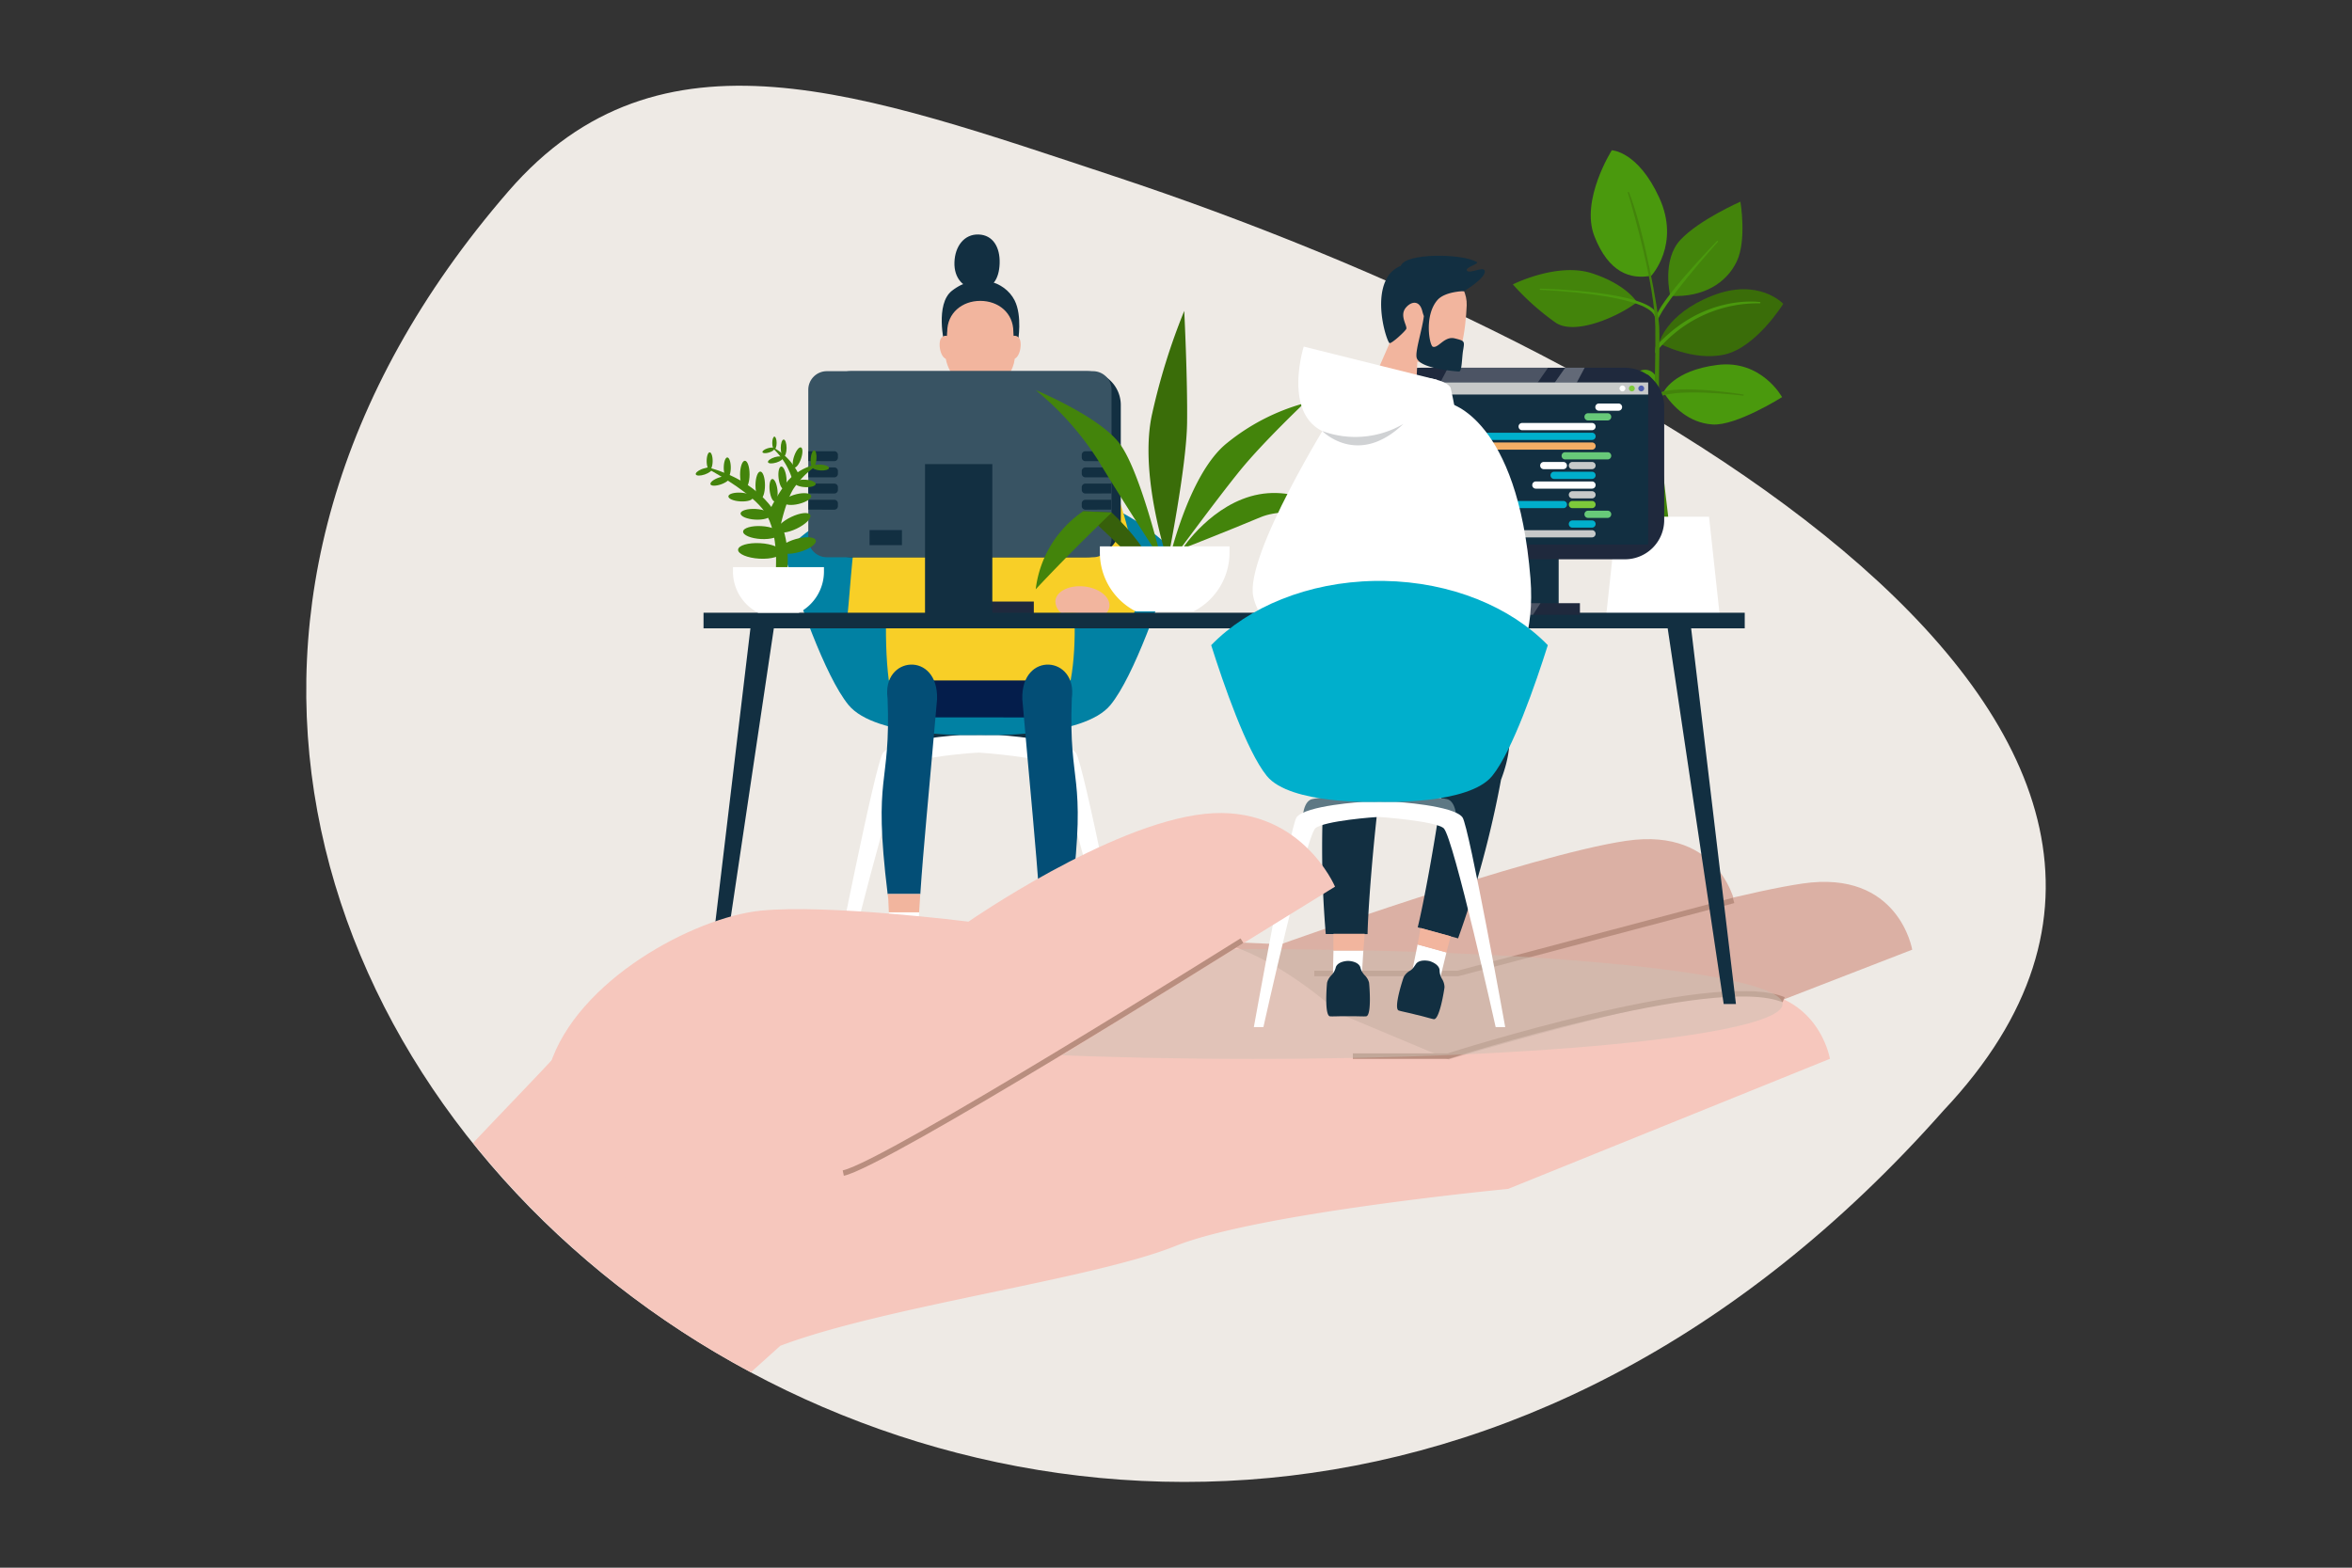 <svg xmlns="http://www.w3.org/2000/svg" xmlns:xlink="http://www.w3.org/1999/xlink" width="384" height="256" viewBox="0 0 384 256"><rect x="0" y="0" width="384" height="256" fill="#333333" stroke="none"/><defs><style>.a{fill:none;}.b{fill:#eeeae5;}.c{fill:#dbb0a4;}.d{fill:#f6c7bd;}.e{fill:#b98e7f;}.f{opacity:0.5;}.g{clip-path:url(#a);}.h{fill:#cbc0b3;}.i{fill:#4a990d;}.j{fill:#43840b;}.k{fill:#3a6d09;}.l{fill:#fff;}.m{fill:#122f41;}.n{fill:#0181a3;}.o{fill:#041d4b;}.p{fill:#f8cf27;}.q{fill:#f2b59e;}.r{fill:#034e76;}.s{fill:#ef5c00;}.t{fill:#385363;}.u{fill:#1f293d;}.v{fill:#37600b;}.w{opacity:0.3;}.x{clip-path:url(#b);}.y{opacity:0.2;}.z{clip-path:url(#c);}.aa{fill:#c7c9c9;}.ab{fill:#4e5eaf;}.ac{fill:#7dc93a;}.ad{fill:#67c979;}.ae{fill:#00afcc;}.af{fill:#f4ae65;}.ag{clip-path:url(#d);}.ah{clip-path:url(#e);}.ai{fill:#151c28;}.aj{fill:#5e7884;}</style><clipPath id="a"><rect class="a" width="173.002" height="17.922"/></clipPath><clipPath id="b"><rect class="a" width="25.189" height="31.279"/></clipPath><clipPath id="c"><rect class="a" width="27.192" height="31.279"/></clipPath><clipPath id="d"><rect class="a" width="6.03" height="1.9"/></clipPath><clipPath id="e"><rect class="a" width="13.228" height="3.494"/></clipPath></defs><g transform="translate(50 14)"><path class="b" d="M1423.047,903.143c24.694-28.489,57.783-16.041,99.033-2.388,85.541,28.319,193.936,90.286,135.265,152.5C1521.661,1206.692,1307.508,1036.432,1423.047,903.143Z" transform="translate(-1390.021 -885.929)"/><path class="c" d="M1443.754,1057.575c15.53-2.545,32.1-4.132,32.1-4.132l80.553-33.217s-2.172-13.109-17.913-10.8-56.393,16.894-56.393,16.894l-33.783-1.475s-13.449,34.19-4.559,32.727" transform="translate(-1322.989 -886.123)"/><path class="c" d="M1414.862,1062.564c15.53-2.549,32.1-4.134,32.1-4.134l80.547-31.219s-2.17-13.11-17.911-10.8-56.389,14.9-56.389,14.9l-33.791-1.474s-13.446,34.189-4.556,32.729" transform="translate(-1265.311 -886.132)"/><path class="d" d="M1475.412,1091.979c17.037-6.452,51.006-10.854,64.473-16.281s54.362-9.34,54.362-9.34l52.536-21.245s-2.168-13.112-17.882-10.8-44.354,10.908-44.354,10.908l-17.793-7.461s-12.272-11.561-23.226-12.233-67.63-1.677-75.717,1.277-14.411,1.795-24.528,12.6c-2.6,3.477-9.406,10.329-18.026,19.45a147.242,147.242,0,0,0,45.356,37.446Z" transform="translate(-1398.02 -886.213)"/><path class="e" d="M1432.713,1045.036h15.607l.067-.022c.432-.138,43.368-13.814,54.489-9.223l.344-.832c-4.818-1.989-15.567-1.041-31.95,2.818-11.651,2.744-22.15,6.06-23.09,6.359h-15.467Z" transform="translate(-1261.84 -886.122)"/><path class="e" d="M1440.958,1031.525h23.477l.057-.015,45.033-11.934-.231-.871-44.977,11.919h-23.359Z" transform="translate(-1276.377 -886.104)"/><g class="f" transform="translate(68.029 140.995)"><g class="g"><g transform="translate(0 0.001)"><path class="h" d="M1433.132,1036.076c0,4.949,38.728,8.961,86.5,8.961s86.5-4.012,86.5-8.961-38.728-8.961-86.5-8.961-86.5,4.012-86.5,8.961" transform="translate(-1433.132 -1027.115)"/></g></g></g><path class="i" d="M1461.828,916.948s4.777-5.12,1.291-12.735-7.746-7.746-7.746-7.746-5.164,8.14-2.84,14.048,5.833,7.1,9.3,6.433" transform="translate(-1242.22 -885.929)"/><path class="j" d="M1439.932,920.254s-1.427-5.856,1.655-9.154,9.8-6.24,9.8-6.24,1.057,6.259-.595,9.753-5.419,5.921-10.86,5.64" transform="translate(-1217.235 -885.929)"/><path class="i" d="M1443.748,924.793l-.167-.832c.1-2.454,9.624-12.28,10.037-12.725l.141.135c-.1.108-9.916,11.041-10.011,13.422" transform="translate(-1223.249 -885.929)"/><path class="j" d="M1477.117,921.28s-1.678-2.888-7.358-4.726-12.91,1.819-12.91,1.819a40.905,40.905,0,0,0,7.1,6.321c3.228,1.969,10.07-1.05,13.168-3.413" transform="translate(-1259.853 -885.929)"/><path class="i" d="M1472.335,923.593c-1.254-3.653-18.585-4.328-18.76-4.334l.007-.2c.72.026,17.821.428,19.119,4.207Z" transform="translate(-1252.168 -885.929)"/><path class="j" d="M1464.94,934.015c-2.809-2.475-6.584-1.182-8.391,2.363s-.9,10.24-.9,10.24,7.488-2.6,9.941-6.684,1.291-4.213-.646-5.92" transform="translate(-1248.295 -885.991)"/><path class="i" d="M1453.935,941.952l-.167-.1a51.524,51.524,0,0,1,3.141-4.7c2.386-3.145,4.341-4.754,5.809-4.783a1.991,1.991,0,0,1,1.757,1.071l-.146,1.185c-.409-.651-.889-1.526-1.512-1.526h0c-3.374.066-8.828,8.763-8.881,8.856" transform="translate(-1244.138 -885.989)"/><path class="i" d="M1433.13,936.048s1.549-3.545,8.779-4.464,10.586,5.254,10.586,5.254-7.488,4.726-11.361,4.464-6.455-2.888-8-5.252" transform="translate(-1211.545 -885.988)"/><path class="j" d="M1439.571,937.163l-.156-.592c2.3-2.109,14.005-.236,14.5-.155l-.031.194c-.121-.02-12.081-1.493-14.315.552" transform="translate(-1219.243 -885.991)"/><path class="k" d="M1432.937,927.976s1.033-4.726,8.65-7.746,11.618,1.313,11.618,1.313-4.389,7.089-9.553,8.271-10.715-1.838-10.715-1.838" transform="translate(-1212.062 -885.929)"/><path class="i" d="M1436.671,929.6l.057-1.035c7.817-8.72,17.031-7.315,17.124-7.3l-.023.2a21.311,21.311,0,0,0-17.158,8.135" transform="translate(-1216.439 -885.929)"/><path class="j" d="M1451.4,903.264c1.143,3.823,4.4,15.294,4.515,22.066.129,7.775-.645,25.1-.645,25.1l-.129,8.665h3.227s-1.6-12.566-1.808-17.188.129-13.7,0-16.573c-.119-2.644-2.555-16.1-4.946-22.019Z" transform="translate(-1235.661 -885.929)"/><path class="l" d="M1461.848,972.422h-18.516l1.734-16.025h15.045Z" transform="translate(-1231.086 -886.023)"/><path class="m" d="M1549.666,991.389s11.661-.576,13.289.31,1.478,4.651,1.478,4.651l-14.767-3.088Z" transform="translate(-1439.869 -886.063)"/><path class="m" d="M1579.021,991.389s-11.661-.576-13.289.31-1.478,4.651-1.478,4.651l14.767-3.088Z" transform="translate(-1469.016 -886.063)"/><path class="l" d="M1548.579,995.061c1.657-2.288,12.723-2.952,12.723-2.952h6.081s11.065.664,12.723,2.952c1.259,1.739,8.117,36.639,8.117,36.639h-1.815s-7.985-32.726-9.872-34.571c-1.664-1.41-12.222-2.141-12.222-2.141h0c-.8-.016-10.5.732-12.163,2.142-1.888,1.845-9.873,34.571-9.873,34.571h-1.815s6.857-34.9,8.117-36.639" transform="translate(-1454.435 -886.089)"/><path class="n" d="M1563.5,950.067h1.672c12.808.207,24.115,4.969,31.14,12.209-2.277,7.2-6.71,20.113-10.571,24.855-4.454,5.471-20.634,4.943-21.4,4.914-.771.029-16.951.556-21.4-4.914-3.861-4.742-8.294-17.658-10.571-24.855,7.025-7.24,18.332-12,31.14-12.209" transform="translate(-1454.424 -886.027)"/><path class="o" d="M1572.572,989.2l-17.4-.007s-6.371,3.486-3.6-14.031l25.07.654c.015.429-1.963.747-1.923.921,3.66,15.606-2.148,12.463-2.148,12.463" transform="translate(-1453.271 -886.047)"/><path class="p" d="M1538.14,933.1c10.8.292,20.428,13.638,23.117,35.73.254,2.084-1.672,3.8-1.615,5.541l-12.231.26a92.258,92.258,0,0,1-4.194-19.736c-.424-5.284-5.076-21.794-5.076-21.794" transform="translate(-1425.194 -886)"/><path class="p" d="M1585.2,935.008s-9.987,3.97-12.172,31.15c-.243,3.024-.487,5.738-.725,8.162l8.89.048c2.264-6.984,4.389-14.576,4.783-19.476.424-5.284-.776-19.883-.776-19.883" transform="translate(-1484.104 -886.003)"/><path class="p" d="M1567.1,933.1c3.241.2,6.891,7.943,7.888,11.384.367,2.569,3.275,9.469,3.939,17.71.548,6.8,1.184,14.692,0,20.929l-29.681-.014c-1.835-14.109,2.189-39.267,4.186-45.793,1.051-3.435,6.116-3.774,7.836-4.217,2.078-.889,3.078-.174,5.833,0" transform="translate(-1454.135 -886.003)"/><path class="q" d="M1547.778,967.8c2.435.259,4.28,1.717,4.122,3.255a1.993,1.993,0,0,1-.594,1.2c-.336.343-6.486-.415-7.13-.022a2.445,2.445,0,0,1-1.094-2.111c.159-1.54,2.261-2.578,4.7-2.318" transform="translate(-1420.768 -886.033)"/><path class="r" d="M1548.273,986.243c-.223-7.931,9.052-7.072,8.081-.128-.564,14.736,2.451,11.8-.012,31.959h-5.333c-.493-7.462-1.337-15.759-2.736-31.831" transform="translate(-1431.364 -886.07)"/><path class="q" d="M1554.381,1021.089h-4.937q-.086-1.379-.194-3.014h5.333c-.034.283-.07.568-.106.859Z" transform="translate(-1429.606 -886.095)"/><path class="l" d="M1554.178,1025.961h-4.5s.107.379-.223-4.873h4.937Z" transform="translate(-1429.62 -886.101)"/><path class="m" d="M1547.841,1033.4h7.666v-2.113l-1.831-5.328h-4.5l-1.338,5.328Z" transform="translate(-1429.118 -886.109)"/><path class="m" d="M1580.75,1033.4h-7.668v-2.113l1.831-5.328h4.5l1.338,5.328Z" transform="translate(-1479.573 -886.109)"/><path class="r" d="M1580.314,986.243c.223-7.931-9.052-7.072-8.082-.128.564,14.736-2.451,11.8.012,31.959h5.333c.493-7.462,1.337-15.759,2.737-31.831" transform="translate(-1477.322 -886.07)"/><path class="q" d="M1574.2,1021.089h4.937q.087-1.379.194-3.014H1574c.034.283.07.568.106.859Z" transform="translate(-1479.08 -886.095)"/><path class="l" d="M1574.409,1025.961h4.5s-.107.379.223-4.873h-4.937Z" transform="translate(-1479.068 -886.101)"/><path class="s" d="M1570.9,948.049s8.494-4.126,5.691-10.275-24.427-3.706-24.293,1.724,10.545,9.279,10.545,9.279Z" transform="translate(-1455.209 -885.993)"/><path class="m" d="M1570.286,927.624s.729-4.111-.564-6.652c-1.628-3.2-6.32-4.628-10.234-1.557-2.767,2.172-1.237,8.615-1.237,8.615l8.165-3.529Z" transform="translate(-1454.076 -885.929)"/><path class="q" d="M1561.28,939.558l2.916,2.82,2.916-2.82-.513-6.388h-4.806Z" transform="translate(-1454.149 -885.99)"/><path class="q" d="M1558.808,926.147c0-3.045,2.419-5.039,5.4-5.039s5.4,1.994,5.4,5.039c0,0,.234,3.886.234,4.074,0,2.894-3.484,6.565-5.639,6.565-2.488,0-5.639-4.373-5.639-6.565,0-.189.236-4.074.236-4.074" transform="translate(-1454.162 -885.976)"/><path class="q" d="M1558.139,926.9a.888.888,0,0,1,1.224.27c.534.724.178,3.439-1.157,3.439s-.068-3.709-.068-3.709" transform="translate(-1442.961 -885.929)"/><path class="q" d="M1570.292,926.9a.888.888,0,0,0-1.224.27c-.534.724-.178,3.439,1.157,3.439s.068-3.709.068-3.709" transform="translate(-1465.418 -885.929)"/><path class="m" d="M1561.035,914.759c-.086,2.625,1.474,4.317,3.821,4.4s3.475-1.6,3.561-4.223-1.088-4.636-3.435-4.716-3.861,1.918-3.946,4.542" transform="translate(-1455.209 -885.929)"/><path class="m" d="M1585.247,932.61H1546.8a5.531,5.531,0,0,0-5.531,5.531h0v19.321a5.532,5.532,0,0,0,5.532,5.532h38.446a5.531,5.531,0,0,0,5.531-5.531V938.14a5.53,5.53,0,0,0-5.53-5.53Z" transform="translate(-1457.791 -885.996)"/><path class="t" d="M1589.261,932.61h-43.448a3.031,3.031,0,0,0-3.031,3.031v24.322a3.031,3.031,0,0,0,3.031,3.031h43.447a3.031,3.031,0,0,0,3.031-3.031h0V935.64a3.03,3.03,0,0,0-3.03-3.03Z" transform="translate(-1460.817 -885.996)"/><rect class="u" width="14.124" height="2" transform="translate(104.663 84.232)"/><rect class="m" width="10.988" height="24.947" transform="translate(101.024 61.787)"/><path class="m" d="M1543.371,947.308a.59.59,0,0,1-.585-.595v-.426a.591.591,0,0,1,.58-.6h4.238V947.3Z" transform="translate(-1416.172 -886.004)"/><path class="m" d="M1543.371,949.955a.59.59,0,0,1-.585-.6h0v-.422a.59.59,0,0,1,.585-.595h4.233v1.612Z" transform="translate(-1416.172 -886.007)"/><path class="m" d="M1543.371,952.6a.59.59,0,0,1-.585-.6h0v-.421a.591.591,0,0,1,.58-.6h4.238v1.611Z" transform="translate(-1416.172 -886.01)"/><path class="m" d="M1543.371,955.242a.59.59,0,0,1-.585-.6v-.416a.591.591,0,0,1,.58-.6h4.238v1.611Z" transform="translate(-1416.172 -886.014)"/><path class="m" d="M1591.7,947.308a.59.59,0,0,0,.585-.595v-.426a.59.59,0,0,0-.58-.6h-4.242V947.3Z" transform="translate(-1505.482 -886.004)"/><path class="m" d="M1591.7,949.955a.59.59,0,0,0,.585-.6h0v-.422a.59.59,0,0,0-.585-.595h-4.237v1.612Z" transform="translate(-1505.482 -886.007)"/><path class="m" d="M1591.7,952.6a.59.59,0,0,0,.585-.6h0v-.421a.59.59,0,0,0-.58-.6h-4.242v1.611Z" transform="translate(-1505.482 -886.01)"/><path class="m" d="M1591.7,955.242a.59.59,0,0,0,.585-.6v-.416a.59.59,0,0,0-.58-.6h-4.242v1.611Z" transform="translate(-1505.482 -886.014)"/><rect class="m" width="5.285" height="2.461" transform="translate(91.97 72.561)"/><rect class="m" width="169.992" height="2.548" transform="translate(64.863 86.057)"/><path class="m" d="M1597.758,1036.028h2l9.339-62.66h-3.863Z" transform="translate(-1532.56 -886.079)"/><path class="m" d="M1452,1036.028h-2l-9.339-62.66h3.868Z" transform="translate(-1218.581 -886.079)"/><path class="j" d="M1511.266,964.409s8.194-11.175,11.948-15.75,10.323-10.8,10.323-10.8a34.472,34.472,0,0,0-12.553,6.459c-6.5,5.13-9.718,20.089-9.718,20.089" transform="translate(-1370.615 -886.002)"/><path class="j" d="M1504.354,961.625s7.624-2.988,12.74-5.138,14.056.58,14.056.58-6.593-5.721-14.242-4.332-12.55,8.889-12.55,8.889" transform="translate(-1361.323 -886.015)"/><path class="j" d="M1555.127,963.536s-3.493-14.777-6.918-19.2-13.629-8.634-13.629-8.634a48.508,48.508,0,0,1,10.273,11.591c4.067,6.738,10.273,16.243,10.273,16.243" transform="translate(-1415.488 -885.999)"/><path class="k" d="M1533.512,963.535s3.079-15.261,3.169-22.516-.465-18.266-.465-18.266a104.67,104.67,0,0,0-5.224,16.733c-2.266,9.925,2.519,24.049,2.519,24.049" transform="translate(-1392.871 -885.985)"/><path class="v" d="M1547.378,966.791c.087-4.522-7.1-11.075-7.1-11.075l-4.661-.209s7.293,6.846,11.76,11.284" transform="translate(-1408.782 -886.02)"/><path class="j" d="M1542.717,968.251c5.872-6.29,12.41-12.535,12.41-12.535l-4.661-.209a17.993,17.993,0,0,0-7.749,12.744" transform="translate(-1423.62 -886.02)"/><path class="l" d="M1523.467,962.228v-.978h21.166v.978a10.78,10.78,0,0,1-5.869,9.636h-9.428a10.781,10.781,0,0,1-5.869-9.636" transform="translate(-1393.896 -886.027)"/><rect class="m" width="11.7" height="26.563" transform="translate(192.776 59.856)"/><rect class="u" width="18.647" height="1.9" transform="translate(189.3 84.499)"/><path class="u" d="M1492.189,932.047h-33.374a6.406,6.406,0,0,0-6.406,6.406V956.92a6.406,6.406,0,0,0,6.406,6.406h33.371a6.408,6.408,0,0,0,6.408-6.408V938.452A6.4,6.4,0,0,0,1492.189,932.047Z" transform="translate(-1276.887 -885.995)"/><g class="w" transform="translate(183.532 46.052)"><g transform="translate(0)"><g class="x"><g transform="translate(0 0)"><path class="l" d="M1490.594,932.047l-16.648,31.279h-8.541l22.006-31.279Z" transform="translate(-1465.405 -932.047)"/></g></g></g></g><g class="y" transform="translate(175.542 46.052)"><g transform="translate(0)"><g class="z"><g transform="translate(-0.002 0)"><path class="l" d="M1471.4,962.3v-9.52l10.872-20.73H1498.6l-21.847,31.279h-4.333a1.021,1.021,0,0,1-1.013-1.029h0" transform="translate(-1471.402 -932.047)"/></g></g></g></g><rect class="m" width="40.87" height="26.467" transform="translate(178.221 48.465)"/><rect class="aa" width="40.87" height="1.973" transform="translate(178.221 48.454)"/><path class="ab" d="M1455.669,935.431a.476.476,0,1,0,.476-.484.477.477,0,0,0-.476.484h0" transform="translate(-1238.185 -885.99)"/><path class="ac" d="M1457.206,935.431a.476.476,0,1,0,.476-.484.477.477,0,0,0-.476.484h0" transform="translate(-1241.257 -885.99)"/><path class="l" d="M1458.745,935.431a.476.476,0,1,0,.476-.484.477.477,0,0,0-.476.484h0" transform="translate(-1244.333 -885.99)"/><path class="l" d="M1459.277,938.474a.583.583,0,0,0,.578.588h3.208a.588.588,0,0,0,0-1.176h-3.208a.584.584,0,0,0-.578.588h0" transform="translate(-1248.817 -885.994)"/><path class="ad" d="M1461.054,940.064a.583.583,0,0,0,.578.588h3.208a.588.588,0,0,0,0-1.176h-3.208a.584.584,0,0,0-.578.588h0" transform="translate(-1252.368 -885.996)"/><path class="l" d="M1463.611,941.658a.583.583,0,0,0,.578.588H1475.6a.588.588,0,0,0,0-1.176h-11.415a.584.584,0,0,0-.578.588h0" transform="translate(-1265.683 -885.998)"/><path class="ae" d="M1463.613,943.252a.583.583,0,0,0,.578.588h17.381a.588.588,0,0,0,0-1.176h-17.383a.584.584,0,0,0-.578.588h0" transform="translate(-1271.649 -886)"/><path class="af" d="M1463.611,944.844a.583.583,0,0,0,.578.588h21.86a.588.588,0,0,0,0-1.176h-21.86a.584.584,0,0,0-.578.588h0" transform="translate(-1276.124 -886.002)"/><path class="ad" d="M1461.054,946.438a.583.583,0,0,0,.578.588h6.938a.588.588,0,0,0,0-1.176h-6.938a.584.584,0,0,0-.578.588h0" transform="translate(-1256.097 -886.004)"/><path class="aa" d="M1463.611,948.031a.583.583,0,0,0,.578.588h3.208a.588.588,0,0,0,0-1.176h-3.208a.584.584,0,0,0-.578.588h0" transform="translate(-1257.479 -886.006)"/><path class="l" d="M1468.293,948.031a.583.583,0,0,0,.578.588h3.208a.588.588,0,0,0,0-1.176h-3.208a.584.584,0,0,0-.578.588h0" transform="translate(-1266.837 -886.006)"/><path class="ae" d="M1463.612,949.628a.583.583,0,0,0,.578.588h6.192a.588.588,0,0,0,0-1.176h-6.192a.584.584,0,0,0-.578.588h0" transform="translate(-1260.464 -886.008)"/><path class="l" d="M1463.611,951.218a.583.583,0,0,0,.578.588h9.182a.588.588,0,0,0,0-1.176h-9.176a.584.584,0,0,0-.578.588h0" transform="translate(-1263.451 -886.01)"/><path class="aa" d="M1463.611,952.811a.583.583,0,0,0,.578.588h3.208a.588.588,0,0,0,0-1.176h-3.208a.584.584,0,0,0-.578.588h0" transform="translate(-1257.479 -886.012)"/><path class="ac" d="M1463.611,954.405a.583.583,0,0,0,.578.588h3.208a.588.588,0,0,0,0-1.176h-3.208a.584.584,0,0,0-.578.588h0" transform="translate(-1257.479 -886.014)"/><path class="ae" d="M1468.292,954.405a.583.583,0,0,0,.578.588h13.28a.588.588,0,0,0,0-1.176h-13.28a.584.584,0,0,0-.578.588h0" transform="translate(-1276.903 -886.014)"/><path class="s" d="M1483.025,954.405a.583.583,0,0,0,.578.588h3.956a.588.588,0,0,0,0-1.176H1483.6a.583.583,0,0,0-.578.588h0" transform="translate(-1297.03 -886.014)"/><path class="ad" d="M1461.054,956a.583.583,0,0,0,.578.588h3.208a.588.588,0,0,0,0-1.176h-3.208a.584.584,0,0,0-.578.588h0" transform="translate(-1252.368 -886.016)"/><path class="ae" d="M1463.611,957.591a.583.583,0,0,0,.578.588h3.208a.588.588,0,0,0,0-1.176h-3.208a.584.584,0,0,0-.578.588h0" transform="translate(-1257.479 -886.018)"/><path class="aa" d="M1463.611,959.185a.583.583,0,0,0,.578.588H1475.6a.588.588,0,0,0,0-1.176h-11.415a.584.584,0,0,0-.578.588h0" transform="translate(-1265.683 -886.02)"/><g class="y" transform="translate(195.484 84.499)"><g transform="translate(0)"><g class="ag"><g transform="translate(0 0)"><path class="l" d="M1472.615,972.434h4.789l1.24-1.9h-4.789Z" transform="translate(-1472.615 -970.534)"/></g></g></g></g><path class="q" d="M1493,914.983c3.154-.05,6.943,3.124,6.794,6.828s-.952,10.038-3.342,10.294c-1.058.114-4.717-1.134-4.717-1.134l-.2,4.416-6.853-1.648,2.531-5.784s-4.614-12.81,5.784-12.972" transform="translate(-1310.332 -885.929)"/><path class="m" d="M1492.081,919.468s3.8-2.271,3.349-3.38c-.276-.68-2.565.661-2.894,0-.265-.529,2.122-1.085,1.616-1.379-2.414-1.4-11.635-1.506-12.389.624s10.318,4.13,10.318,4.13" transform="translate(-1303.049 -885.929)"/><path class="m" d="M1493.18,963.528s1.635,17.771,2.238,34.176a167.2,167.2,0,0,0,.1,26.873l6.826.012c.058-3.591.818-14.49,2.315-26.186,2.2-17.179,5.391-36.081,5.391-36.081s-14.07-5.923-16.873,1.207" transform="translate(-1329.067 -886.057)"/><path class="l" d="M1506.187,1033.559l-4.609-1.279.108-4.955h4.879Z" transform="translate(-1333.978 -886.11)"/><path class="q" d="M1501.357,1027.324h4.879l.221-2.736h-5.1Z" transform="translate(-1333.649 -886.103)"/><path class="m" d="M1491.281,999.405a166.455,166.455,0,0,1-7.012,25.909l-6.591-1.8c.867-3.482,2.937-14.2,4.5-25.89,2.3-17.166,14.587-12.516,9.1,1.785" transform="translate(-1296.214 -886.08)"/><path class="l" d="M1488,1032.453l4.777-.008,1.17-4.812-4.709-1.3Z" transform="translate(-1307.791 -886.108)"/><path class="q" d="M1492,1027.636l-4.709-1.3.49-2.7,4.922,1.357Z" transform="translate(-1305.851 -886.103)"/><path class="l" d="M1494.243,933.479c-3.128.2-7.169-.851-9.185,5.154-1.546,10.829-4.19,57.238-4.19,57.238l29.887.226s-2.71-44.726-6.451-60.785c-1.156-1.9-7.4-2-10.06-1.833" transform="translate(-1317.473 -886.01)"/><path class="l" d="M1479.793,937.851s11.169,2.383,13.276,28.615c1.4,17.379-10.452,24.161-10.452,24.161l-8.47-1.828s5.747-22.418,4.88-33.207c-.41-5.1.765-17.741.765-17.741" transform="translate(-1293.196 -886.013)"/><path class="l" d="M1512.188,934l-21.74-5.418s-4.415,14.006,6.527,14.661S1512.189,934,1512.189,934" transform="translate(-1327.597 -885.985)"/><path class="l" d="M1519.661,940.047s-14.084,22.533-12.71,29.345,12.71,13.1,12.71,13.1Z" transform="translate(-1352.342 -886.011)"/><g class="y" transform="translate(165.886 55.232)"><g transform="translate(0)"><g class="ah"><g transform="translate(0)"><path class="ai" d="M1508.275,941.231a15.544,15.544,0,0,1-13.228,1.157s5.8,5.961,13.228-1.157" transform="translate(-1495.047 -941.231)"/></g></g></g></g><path class="m" d="M1498.5,929.1c.235-1.451.3-1.5-1.386-1.915s-2.675,1.683-3.57,1.359c-.523-.189-1.453-5,.724-7.58,1.238-1.469,4.382-1.493,4.382-1.493-.142-5.358-9.633-6.228-12.238-2.684-2.773,3.776-.317,11.134.086,11.172s2.419-1.82,2.7-2.289-1.175-2.185-.044-3.511c.92-1.078,2.219-1.187,2.664.524a7.9,7.9,0,0,0,.269.866c-.265,2.206-1.441,5.709-1.181,6.779.443,1.807,6.4,2.248,6.908,2.269s.456-2.11.681-3.494" transform="translate(-1309.618 -885.929)"/><path class="m" d="M1507.495,1032.568a2.66,2.66,0,0,0-.735-1.229,2.76,2.76,0,0,1-.691-1.288c-.276-.765-1.323-1-1.975-1.023h-.047c-.652.027-1.7.258-1.975,1.023a2.752,2.752,0,0,1-.691,1.288,2.667,2.667,0,0,0-.735,1.229c-.059.434-.465,5.432.485,5.512.457.039,1.7-.041,2.917-.015h.047c1.212-.025,2.46.054,2.916.015.95-.08.544-5.078.485-5.512" transform="translate(-1333.977 -886.114)"/><path class="m" d="M1496.058,1033.307a2.676,2.676,0,0,0-.427-1.371,2.788,2.788,0,0,1-.371-1.418c-.089-.809-1.053-1.286-1.68-1.471h-.023l-.023-.006h0c-.639-.13-1.712-.159-2.158.517-.493.747-.645.888-.972,1.084a2.637,2.637,0,0,0-1,1.016c-.159.407-1.719,5.164-.815,5.472.434.148,1.665.372,2.837.689h0l.025,0,.023.006h0c1.184.268,2.377.646,2.83.719.941.151,1.714-4.8,1.757-5.238" transform="translate(-1310.221 -886.115)"/><path class="aj" d="M1486.311,1002.423s10.022-.495,11.42.267,1.27,4,1.27,4l-12.691-2.654Z" transform="translate(-1311.165 -886.076)"/><path class="aj" d="M1511.535,1002.423s-10.021-.495-11.42.267-1.27,4-1.27,4l12.691-2.654Z" transform="translate(-1336.213 -886.076)"/><path class="l" d="M1485.377,1005.576c1.424-1.966,10.933-2.537,10.933-2.537h5.225s9.509.571,10.933,2.537c1.082,1.494,6.975,34.248,6.975,34.248h-1.559s-6.862-30.886-8.484-32.471c-1.429-1.211-10.5-1.84-10.5-1.84h0c-.686-.013-9.023.63-10.453,1.841-1.622,1.586-8.484,32.471-8.484,32.471h-1.56s5.893-32.754,6.975-34.248" transform="translate(-1323.694 -886.103)"/><path class="ae" d="M1498.206,966.911h1.436c11.007.177,20.724,4.27,26.761,10.492-1.956,6.185-5.766,17.284-9.084,21.359-3.828,4.7-17.732,4.248-18.395,4.223-.663.024-14.567.478-18.394-4.223-3.318-4.075-7.128-15.174-9.085-21.359,6.037-6.222,15.754-10.314,26.761-10.492" transform="translate(-1323.699 -886.048)"/><path class="j" d="M1606.929,965.731s.683-6.546-1.755-10.116c-1.955-2.864-7.236-5.919-9.25-7.016-.5-.271-.22-.327.7-.059,2.472.719,7.437,2.682,10.4,7.373,2.626,4.166,1.765,9.819,1.765,9.819Z" transform="translate(-1530.308 -886.013)"/><path class="j" d="M1598.276,948.078a8.808,8.808,0,0,0-3.816,2.48,27.561,27.561,0,0,0-3.353,5.7l1.95,2.728s.879-4.761,2.341-7.141a13.918,13.918,0,0,1,3.3-3.46c.585-.448.4-.6-.422-.309" transform="translate(-1515.862 -886.01)"/><path class="j" d="M1593.809,945.206a9.924,9.924,0,0,1,4.181,4.825c-1.4-.2-1.121.928-1.121.928a11.462,11.462,0,0,0-3.1-5.5c-.2-.207-.192-.391.039-.254" transform="translate(-1517.332 -886.004)"/><path class="j" d="M1597.489,944.334c0,.571.16,1.034.357,1.034s.357-.463.357-1.034-.16-1.034-.357-1.034-.357.463-.357,1.034" transform="translate(-1521.407 -886.001)"/><path class="j" d="M1598.724,945.2c-.538.164-.928.454-.871.646s.538.215,1.076.05.927-.454.871-.646-.539-.215-1.076-.05" transform="translate(-1523.367 -886.003)"/><path class="j" d="M1597.547,946.668c-.675.207-1.166.57-1.094.811s.677.27,1.352.063,1.165-.57,1.094-.812-.677-.269-1.353-.063" transform="translate(-1521.067 -886.005)"/><path class="j" d="M1595.862,945.153c0,.76.213,1.376.475,1.376s.475-.616.475-1.376-.213-1.376-.475-1.376-.475.616-.475,1.376" transform="translate(-1518.391 -886.002)"/><path class="j" d="M1593.5,946.507c-.306.9-.3,1.727.013,1.836s.813-.536,1.119-1.441.3-1.727-.013-1.836-.813.536-1.119,1.441" transform="translate(-1513.848 -886.003)"/><path class="j" d="M1592.841,950.346c-.939-.053-1.715.176-1.734.511s.728.651,1.668.7,1.715-.176,1.734-.511-.728-.651-1.668-.7" transform="translate(-1511.337 -886.009)"/><path class="j" d="M1590.308,947.874c-.744-.042-1.358.139-1.373.4s.577.515,1.32.557,1.358-.139,1.373-.4-.577-.515-1.32-.557" transform="translate(-1506.287 -886.006)"/><path class="j" d="M1590.977,946.881c-.06.755.1,1.384.364,1.406s.521-.573.58-1.328-.1-1.384-.364-1.4-.521.573-.58,1.328" transform="translate(-1508.621 -886.004)"/><path class="j" d="M1600.315,960.723c-1.955-.112-3.571.364-3.61,1.062s1.515,1.355,3.471,1.467,3.572-.364,3.61-1.062-1.515-1.356-3.471-1.467" transform="translate(-1526.201 -886.023)"/><path class="j" d="M1600.073,957.932c-1.629-.093-2.975.3-3.007.885s1.262,1.129,2.891,1.222,2.975-.3,3.007-.885-1.262-1.129-2.891-1.222" transform="translate(-1525.741 -886.019)"/><path class="j" d="M1594.224,956.438c-1.476.706-2.475,1.7-2.231,2.232s1.638.383,3.114-.323,2.475-1.7,2.232-2.233-1.638-.383-3.114.323" transform="translate(-1515.05 -886.017)"/><path class="j" d="M1593.878,952.711c-1.232.3-2.147.9-2.044,1.337s1.185.555,2.417.257,2.148-.9,2.044-1.338-1.186-.555-2.418-.256" transform="translate(-1513.848 -886.012)"/><path class="j" d="M1595.9,950.1c.119,1.012.5,1.8.849,1.755s.536-.9.417-1.909-.5-1.8-.85-1.755-.536.9-.416,1.91" transform="translate(-1518.779 -886.008)"/><path class="j" d="M1597.357,952.138c.12,1.012.5,1.8.849,1.755s.536-.9.417-1.91-.5-1.8-.85-1.755-.536.9-.416,1.91" transform="translate(-1521.693 -886.01)"/><path class="j" d="M1600.995,955.13c-1.343-.077-2.453.25-2.479.729s1.04.931,2.383,1.008,2.453-.25,2.479-.729-1.04-.931-2.383-1.008" transform="translate(-1527.604 -886.016)"/><path class="j" d="M1603.418,952.461c-1.1-.063-2.012.2-2.033.6s.853.764,1.955.827,2.012-.2,2.033-.6-.853-.763-1.955-.827" transform="translate(-1532.465 -886.012)"/><path class="j" d="M1606.576,950c-.851.3-1.457.784-1.355,1.088s.875.309,1.726.013,1.457-.784,1.355-1.088-.875-.31-1.726-.012" transform="translate(-1539.226 -886.009)"/><path class="j" d="M1609.231,948.546c-.108.037-.211.078-.308.121-.558.247-.924.578-.85.8.086.259.744.268,1.47.02s1.245-.661,1.159-.92-.744-.268-1.47-.02" transform="translate(-1544.475 -886.007)"/><path class="j" d="M1607.949,947.278a3.08,3.08,0,0,0,.012.336c.049.617.24,1.076.469,1.077.269,0,.49-.629.493-1.408s-.212-1.411-.481-1.412-.49.629-.493,1.408" transform="translate(-1542.573 -886.004)"/><path class="j" d="M1604.983,948.363a3.518,3.518,0,0,0,.015.4c.058.726.282,1.267.552,1.268.317,0,.576-.741.581-1.658s-.25-1.661-.566-1.662-.577.741-.581,1.658" transform="translate(-1536.819 -886.005)"/><path class="j" d="M1601.911,949.491c0,.184.006.363.02.535.078.983.381,1.714.746,1.715.428,0,.78-1,.786-2.244s-.339-2.248-.767-2.25-.78,1-.786,2.243" transform="translate(-1531.082 -886.007)"/><path class="j" d="M1599.4,951.259c0,.184.006.364.02.535.078.983.381,1.714.746,1.716.428,0,.78-1,.786-2.244s-.338-2.248-.767-2.25-.78,1-.786,2.243" transform="translate(-1526.055 -886.009)"/><path class="j" d="M1593.773,960.047c-1.641.465-2.842,1.317-2.681,1.9s1.622.684,3.263.219,2.842-1.318,2.681-1.9-1.621-.684-3.263-.219" transform="translate(-1513.846 -886.022)"/><path class="l" d="M1589.769,965.331v-.686h14.852v.686a7.564,7.564,0,0,1-4.119,6.762h-6.617a7.566,7.566,0,0,1-4.119-6.762" transform="translate(-1520.098 -886.03)"/><rect class="a" width="192.173" height="147.964" transform="translate(49.079 10.538)"/><rect class="a" width="192.173" height="147.964" transform="translate(49.079 10.538)"/><path class="d" d="M1566.554,1059.271l68.59-42.349s-5.717-13.558-21.319-11.881-38.524,17.595-38.524,17.595-23.052-2.9-33.935-1.792-30.01,11.349-34.427,25.309,19.633,31.055,59.615,13.118" transform="translate(-1467.181 -886.132)"/><path class="e" d="M1521.414,1064.139c7.014-1.494,63.238-36.758,65.239-38l-.475-.765c-.489.3-58.089,36.424-64.951,37.886Z" transform="translate(-1433.643 -886.138)"/></g><rect class="a" width="384" height="256"/></svg>
